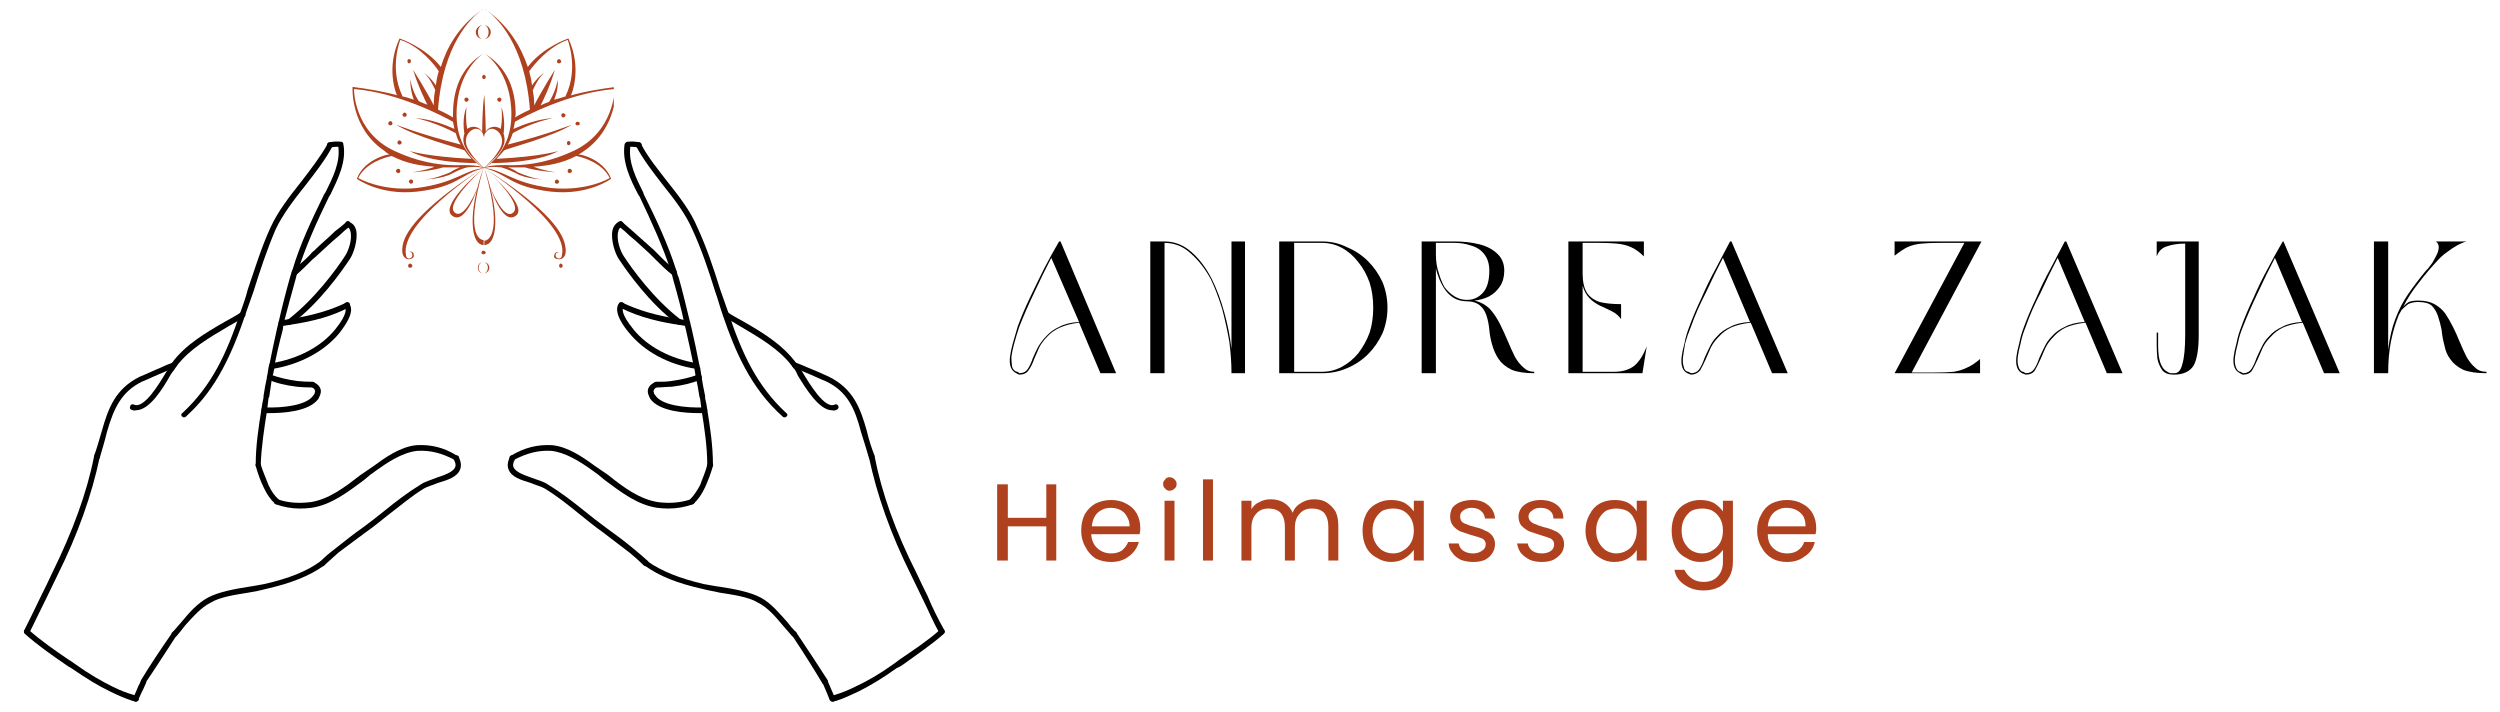 <?xml version="1.0" encoding="UTF-8"?> <svg xmlns="http://www.w3.org/2000/svg" version="1.2" viewBox="0 0 351 100" width="351" height="100"><title>Andrea Zajak-quer</title><defs><clipPath id="cp1"><path d="m25 19.84h22v39.16h-22z"></path></clipPath><clipPath id="cp2"><path d="m35 19.84h14v46.16h-14z"></path></clipPath><clipPath id="cp3"><path d="m18.62 95.12h2.07v3.38h-2.07z"></path></clipPath><clipPath id="cp4"><path d="m3.36 88.14h16.29v10.36h-16.29z"></path></clipPath><clipPath id="cp5"><path d="m3.18 63h10.82v27h-10.82z"></path></clipPath><clipPath id="cp6"><path d="m89 19.84h22v39.16h-22z"></path></clipPath><clipPath id="cp7"><path d="m87 19.84h14v46.16h-14z"></path></clipPath><clipPath id="cp8"><path d="m115.34 95.12h2.07v3.38h-2.07z"></path></clipPath><clipPath id="cp9"><path d="m116.37 88.14h16.25v10.36h-16.25z"></path></clipPath><clipPath id="cp10"><path d="m122 63.57h10.62v25.6h-10.62z"></path></clipPath><clipPath id="cp11"><path d="m49.45 1.24h36.73v37.19h-36.73z"></path></clipPath></defs><style> .s0 { fill: #000000 } .s1 { fill: #af411e } </style><path class="s0" d="m19.1 57.6q-0.3 0.1-0.7-0.1c-0.2-0.1-0.2-0.3-0.1-0.5 0-0.2 0.3-0.3 0.5-0.2 1.4 0.7 3.6-3 4.5-4.5q0.3-0.5 0.5-0.8 0.1-0.3 0.3-0.5c1.9-2.6 4.8-4.3 7.6-5.9 0.7-0.4 1.5-0.8 2.2-1.3 0.2-0.1 0.4 0 0.5 0.1 0.1 0.2 0.1 0.5-0.1 0.6q-1.1 0.7-2.2 1.3c-2.7 1.6-5.5 3.2-7.3 5.6q-0.2 0.3-0.4 0.6-0.2 0.2-0.5 0.7c-1 1.8-2.9 4.9-4.8 4.9z"></path><path class="s0" d="m13.6 64.6q-0.1 0-0.1-0.1c-0.2 0-0.3-0.2-0.3-0.5 0.4-1 0.7-2.2 1.1-3.5 0.9-3.2 1.9-5.9 5.3-7.6 1-0.4 2-0.9 3-1.3q0.8-0.4 1.7-0.7c0.2-0.1 0.4 0 0.5 0.1 0.1 0.2 0 0.5-0.2 0.6q-0.9 0.3-1.7 0.7c-1 0.4-2 0.9-3 1.3-2.8 1.4-3.9 3.6-4.9 7.1-0.3 1.3-0.7 2.5-1 3.6-0.1 0.2-0.2 0.3-0.4 0.3z"></path><path class="s0" d="m24.5 89.4q-0.2 0-0.3-0.1c-0.1-0.1-0.2-0.4 0-0.5q0.6-0.7 1.3-1.5c1-1.2 2.2-2.6 3.7-3.4 1.5-0.8 3.7-1.2 5.6-1.5q1.3-0.2 2.3-0.4c3.5-0.8 6-1.8 7.9-3.2 0.2-0.1 0.5-0.1 0.6 0.1 0.1 0.2 0.1 0.4-0.1 0.5-2.1 1.5-4.7 2.5-8.2 3.3q-1.1 0.3-2.4 0.5c-1.8 0.3-4 0.6-5.3 1.4-1.4 0.7-2.5 2-3.6 3.2q-0.6 0.8-1.2 1.5-0.2 0.1-0.3 0.1z"></path><g id="Clip-Path" clip-path="url(#cp1)"><g><path class="s0" d="m25.8 58.6q-0.1 0-0.2-0.1c-0.2-0.1-0.2-0.4 0-0.5 4.1-3.8 6.2-8.3 8.1-14 0.4-1.1 0.8-2.2 1.1-3.4 1-2.9 1.9-5.9 3.2-8.7 1-2.2 2.7-4.4 4.3-6.4 1.3-1.7 2.7-3.5 3.7-5.3 0.1-0.2 0.3-0.3 0.5-0.2 0.2 0.1 0.2 0.3 0.2 0.5-1 1.9-2.4 3.7-3.8 5.5-1.6 2-3.2 4.1-4.2 6.2-1.2 2.8-2.2 5.8-3.1 8.7-0.4 1.1-0.8 2.3-1.2 3.4-2.8 8.4-5.7 11.8-8.3 14.2q-0.1 0.1-0.3 0.1z"></path></g></g><g id="Clip-Path" clip-path="url(#cp2)"><g><path class="s0" d="m36.3 65.7q0 0 0 0c-0.3 0-0.4-0.2-0.4-0.4 0-2.7 0.4-5.3 0.8-7.8q0.1-0.8 0.3-1.7v-0.2q0.2-1.4 0.5-2.7 0.1-0.7 0.2-1.3 0-0.1 0.1-0.3 0.5-2.5 1.1-5.2l0.2-0.8q0.7-3.1 1.6-6.3 0.1-0.4 0.3-0.9c1.1-3.8 2.8-7.3 4.5-10.8l0.2-0.3c1-2 2.1-4.2 1.8-6.4q-0.6 0-1.1 0.1c-0.2 0.1-0.4-0.1-0.5-0.3 0-0.2 0.1-0.4 0.3-0.4q0.8-0.2 1.7-0.1c0.2 0 0.3 0.2 0.3 0.3 0.5 2.5-0.8 5-1.8 7.1l-0.2 0.3c-1.7 3.5-3.3 7-4.5 10.8q-0.1 0.4-0.2 0.8-0.9 3.2-1.7 6.3l-0.1 0.8q-0.7 2.6-1.2 5.2 0 0.1 0 0.3-0.1 0.6-0.3 1.2-0.2 1.3-0.4 2.7l-0.1 0.2q-0.1 0.9-0.2 1.7c-0.4 2.5-0.8 5.1-0.9 7.7 0 0.2-0.1 0.4-0.3 0.4z"></path></g></g><path class="s0" d="m42.1 71.4q-1.7 0-3.4-0.6c-0.2-0.1-0.3-0.3-0.2-0.5 0.1-0.2 0.3-0.3 0.5-0.2 1.4 0.5 2.9 0.6 4.6 0.4 2.6-0.4 4.8-2.1 7-3.8q1-0.7 1.9-1.3c1.5-1.1 3.7-2.7 6-2.9 2-0.1 3.8 0.3 5.7 1.5 0.2 0.1 0.3 0.3 0.2 0.5-0.1 0.2-0.4 0.3-0.5 0.1-1.9-1-3.5-1.4-5.3-1.3-2.1 0.2-4.3 1.7-5.7 2.7q-0.9 0.6-1.8 1.4c-2.3 1.7-4.6 3.5-7.4 3.9q-0.8 0.1-1.6 0.1z"></path><path class="s0" d="m45.3 79.5q-0.2 0-0.3-0.1c-0.2-0.2-0.2-0.4 0-0.6q0.9-0.9 2.1-1.8c1.3-1 2.6-2.1 3.8-2.9 1.1-0.8 2.1-1.6 3.1-2.4 1.6-1.3 3.3-2.6 5.1-3.7 0.6-0.4 1.4-0.6 2.1-0.9 1.2-0.4 2.4-0.8 2.7-1.5q0.2-0.4-0.2-1.1c-0.1-0.2 0-0.4 0.2-0.5 0.2-0.1 0.4-0.1 0.5 0.1q0.5 1.1 0.2 1.8c-0.4 1.1-1.8 1.5-3.1 1.9-0.7 0.3-1.5 0.5-2 0.8-1.8 1.1-3.4 2.5-5 3.7-1 0.8-2.1 1.7-3.1 2.4-1.2 0.9-2.6 1.9-3.9 2.9q-1 0.9-2 1.8-0.1 0.1-0.2 0.1z"></path><path class="s0" d="m41.4 38.6q-0.2 0-0.4-0.1c-0.1-0.2-0.1-0.4 0.1-0.6 0.8-0.6 1.6-1.3 2.3-2q0.4-0.5 0.8-0.8c0.9-0.9 1.9-1.7 2.8-2.6q0.8-0.6 1.6-1.3c0.1-0.2 0.4-0.2 0.5 0 0.2 0.2 0.2 0.4 0 0.6q-0.8 0.6-1.5 1.3c-1 0.8-1.9 1.7-2.8 2.5q-0.4 0.4-0.9 0.8c-0.7 0.7-1.5 1.5-2.3 2.2q-0.1 0-0.2 0z"></path><path class="s0" d="m40.7 45.6q-0.2 0-0.3-0.2c-0.2-0.1-0.1-0.4 0-0.5 3.8-2.9 6.9-7.2 8-8.9 0.5-0.7 1.1-2.4 0.8-3.5q-0.1-0.5-0.5-0.7c-0.2 0-0.3-0.3-0.2-0.5 0.1-0.2 0.3-0.3 0.5-0.2q0 0 0.1 0.1 0.7 0.3 0.9 1.1c0.3 1.4-0.4 3.4-0.9 4.1-1.2 1.8-4.3 6.2-8.2 9.1q-0.1 0.1-0.2 0.1z"></path><path class="s0" d="m39.5 45.8c-0.2 0-0.4-0.2-0.4-0.4 0-0.2 0.1-0.4 0.3-0.4q0.6-0.1 1.2-0.2c3.4-0.5 5.9-1.3 8-2.3 0.1-0.1 0.4-0.1 0.5 0.1 0.1 0.2 0 0.5-0.2 0.6-2.1 1.1-4.7 1.9-8.2 2.4q-0.6 0.1-1.2 0.2 0 0 0 0z"></path><path class="s0" d="m38.2 51.8c-0.2 0-0.4-0.2-0.4-0.4-0.1-0.2 0.1-0.4 0.3-0.4 3.7-0.6 7-2.3 9-4.8 1.7-2.1 1.5-2.9 1.3-3.1-0.1-0.2-0.1-0.5 0.1-0.6 0.2-0.1 0.4-0.1 0.5 0.1 1 1.2-0.8 3.4-1.3 4.1-2.1 2.6-5.6 4.5-9.5 5.1q0 0 0 0z"></path><g id="Clip-Path" clip-path="url(#cp3)"><g><path class="s0" d="m19.1 98.5q-0.1 0-0.2 0c-0.2-0.1-0.3-0.3-0.2-0.5q0.2-0.5 0.4-0.9 0.3-0.8 0.7-1.5c0.1-0.2 0.3-0.3 0.5-0.2 0.2 0.1 0.3 0.3 0.2 0.5q-0.3 0.7-0.7 1.5-0.2 0.4-0.4 0.9c0 0.1-0.2 0.2-0.3 0.2z"></path></g></g><g id="Clip-Path" clip-path="url(#cp4)"><g><path class="s0" d="m19.1 98.5q-0.1 0-0.1 0-0.2-0.1-0.4-0.1-1.5-0.5-3.1-1.3c-1.7-0.8-3.3-1.8-5.5-3.3q-0.4-0.2-0.8-0.5c-1.9-1.3-3.9-2.7-5.7-4.3-0.2-0.2-0.2-0.4 0-0.6 0.1-0.1 0.3-0.1 0.5 0 1.8 1.6 3.7 2.9 5.6 4.2q0.5 0.3 0.9 0.6c2.1 1.5 3.7 2.4 5.3 3.2q1.6 0.8 3.1 1.2 0.1 0.1 0.3 0.1c0.2 0.1 0.3 0.3 0.3 0.5-0.1 0.2-0.2 0.3-0.4 0.3z"></path></g></g><g id="Clip-Path" clip-path="url(#cp5)"><g><path class="s0" d="m3.8 89.1q-0.1 0-0.2-0.1c-0.2-0.1-0.3-0.3-0.2-0.5 0.8-1.6 1.6-3.2 2.4-4.9 0.5-1 1-2 1.5-3.1 2.9-5.9 4.9-11.3 5.9-16.4 0.1-0.2 0.3-0.4 0.5-0.3 0.2 0 0.3 0.2 0.3 0.4-1.1 5.2-3 10.7-6 16.7-0.5 1-1 2.1-1.5 3.1-0.8 1.6-1.6 3.3-2.4 4.9-0.1 0.1-0.2 0.2-0.4 0.2z"></path></g></g><path class="s0" d="m20.1 96.1q-0.1 0-0.2 0c-0.2-0.1-0.2-0.4-0.1-0.6 1.2-2 2.6-4.1 4.4-6.7 0.1-0.2 0.3-0.2 0.5-0.1 0.2 0.1 0.2 0.4 0.1 0.5-1.7 2.6-3.1 4.8-4.4 6.7q-0.1 0.2-0.3 0.2z"></path><path class="s0" d="m38.9 70.8q-0.2 0-0.3-0.1-0.9-0.8-1.6-2.3c-0.4-0.8-0.8-1.9-1.1-3-0.1-0.2 0.1-0.4 0.3-0.5 0.2-0.1 0.4 0.1 0.4 0.3 0.3 1 0.8 2.1 1.1 2.9q0.6 1.3 1.4 2c0.2 0.2 0.2 0.4 0 0.6q-0.1 0.1-0.2 0.1z"></path><path class="s0" d="m43.9 54.4q0 0 0 0-1.3 0-2.2-0.1c-1.6-0.2-2.9-0.5-4-1-0.2-0.1-0.3-0.3-0.2-0.5 0.1-0.2 0.3-0.3 0.5-0.2 1.1 0.4 2.3 0.7 3.8 0.9q0.9 0.1 2.1 0.1c0.2 0 0.4 0.2 0.4 0.4 0 0.2-0.2 0.4-0.4 0.4z"></path><path class="s0" d="m37.9 58c-0.4 0-0.7 0-0.8 0-0.3-0.1-0.4-0.2-0.4-0.4 0-0.2 0.1-0.4 0.4-0.4q0 0 0 0c2.7 0.1 6-0.3 6.9-1.7q0.2-0.2 0.2-0.4 0.1-0.2 0-0.3 0-0.2-0.5-0.5c-0.2 0-0.3-0.3-0.2-0.5 0.1-0.2 0.4-0.2 0.6-0.1q0.7 0.3 0.9 0.9 0.1 0.3 0 0.7-0.1 0.3-0.3 0.7c-1.3 1.8-5 2-6.8 2z"></path><path class="s0" d="m116.8 57.6c-1.8 0-3.7-3.1-4.8-4.9q-0.2-0.5-0.4-0.8-0.2-0.2-0.4-0.5c-1.8-2.4-4.6-4-7.3-5.6-0.7-0.4-1.5-0.9-2.2-1.3-0.2-0.1-0.2-0.4-0.1-0.6 0.1-0.1 0.3-0.2 0.5-0.1 0.7 0.5 1.5 0.9 2.2 1.3 2.8 1.6 5.6 3.3 7.5 5.9q0.2 0.2 0.4 0.5 0.2 0.3 0.5 0.8c0.9 1.5 3.1 5.2 4.5 4.5 0.2-0.1 0.4 0 0.5 0.2 0.1 0.2 0 0.4-0.2 0.5q-0.3 0.2-0.7 0.1z"></path><path class="s0" d="m122.4 64.6c-0.2 0-0.3-0.1-0.4-0.3-0.3-1.1-0.7-2.3-1.1-3.6-0.9-3.5-2-5.7-4.8-7.1-1-0.4-2-0.9-3-1.3q-0.9-0.4-1.7-0.7c-0.2-0.1-0.3-0.4-0.2-0.6 0.1-0.1 0.3-0.2 0.5-0.1q0.8 0.3 1.7 0.7 1.5 0.6 3 1.3c3.4 1.7 4.4 4.4 5.3 7.6 0.3 1.3 0.7 2.5 1.1 3.5 0 0.3-0.1 0.5-0.3 0.5q-0.1 0.1-0.1 0.1z"></path><path class="s0" d="m111.5 89.4q-0.2 0-0.3-0.1-0.6-0.7-1.3-1.5c-1-1.2-2.1-2.5-3.5-3.2-1.3-0.8-3.5-1.1-5.4-1.4-0.8-0.2-1.6-0.3-2.3-0.5-3.6-0.8-6.1-1.8-8.2-3.3-0.2-0.1-0.2-0.3-0.1-0.5 0.1-0.2 0.4-0.2 0.5-0.1 2 1.4 4.5 2.4 7.9 3.2 0.7 0.1 1.5 0.3 2.4 0.4 1.9 0.3 4.1 0.7 5.6 1.5 1.5 0.8 2.6 2.2 3.7 3.4q0.6 0.8 1.3 1.5c0.1 0.1 0.1 0.4 0 0.5q-0.1 0.1-0.3 0.1z"></path><g id="Clip-Path" clip-path="url(#cp6)"><g><path class="s0" d="m110.1 58.6q-0.1 0-0.2-0.1c-4.5-4-6.7-9.2-8.4-14.2-0.4-1.1-0.7-2.3-1.1-3.4-0.9-2.9-1.9-5.9-3.2-8.7-0.9-2.1-2.5-4.2-4.1-6.2-1.4-1.8-2.8-3.6-3.8-5.5-0.1-0.2 0-0.4 0.2-0.5 0.2-0.1 0.4 0 0.5 0.2 0.9 1.8 2.4 3.6 3.7 5.3 1.6 2 3.3 4.2 4.2 6.4 1.3 2.8 2.3 5.8 3.2 8.7 0.4 1.1 0.8 2.3 1.2 3.4 1.9 5.7 4 10.2 8.1 14 0.2 0.1 0.2 0.4 0 0.5q-0.1 0.1-0.3 0.1z"></path></g></g><g id="Clip-Path" clip-path="url(#cp7)"><g><path class="s0" d="m99.7 65.7c-0.2 0-0.4-0.2-0.4-0.4 0-2.6-0.4-5.2-0.8-7.7q-0.1-0.8-0.2-1.6l-0.1-0.3q-0.2-1.4-0.5-2.7-0.1-0.6-0.2-1.2 0-0.2 0-0.3l-0.1-0.1q-0.5-2.5-1.1-5.1l-0.2-0.8c-0.4-2-1-4.2-1.6-6.3q-0.1-0.4-0.2-0.8c-1.2-3.8-2.9-7.4-4.5-10.8l-0.2-0.3c-1.1-2.1-2.3-4.6-1.9-7.1 0.1-0.1 0.2-0.3 0.4-0.3q0.9-0.1 1.7 0.1c0.2 0 0.3 0.2 0.3 0.4-0.1 0.2-0.3 0.4-0.5 0.3q-0.5-0.1-1.1-0.1c-0.3 2.2 0.8 4.4 1.8 6.4l0.1 0.3c1.7 3.4 3.4 7 4.6 10.8q0.1 0.5 0.3 0.9c0.6 2.1 1.1 4.3 1.6 6.3l0.2 0.8q0.6 2.6 1.1 5.2v0.1q0 0.1 0.1 0.2 0.1 0.6 0.2 1.3 0.2 1.3 0.5 2.7v0.3q0.2 0.8 0.3 1.6c0.4 2.5 0.8 5.1 0.8 7.8 0 0.2-0.2 0.4-0.4 0.4q0 0 0 0z"></path></g></g><path class="s0" d="m93.8 71.4q-0.7 0-1.5-0.1c-2.8-0.4-5.1-2.2-7.4-3.9q-0.9-0.8-1.8-1.4c-1.8-1.3-3.8-2.5-5.7-2.7-1.8-0.1-3.4 0.3-5.3 1.3-0.2 0.2-0.4 0.1-0.5-0.1-0.1-0.2-0.1-0.4 0.1-0.5 2-1.2 3.8-1.6 5.8-1.5 2.1 0.2 4.1 1.5 6 2.9q0.9 0.6 1.9 1.3c2.1 1.7 4.4 3.4 7 3.8 1.6 0.2 3.1 0.1 4.6-0.4 0.2-0.1 0.4 0 0.5 0.2 0.1 0.2 0 0.4-0.2 0.5q-1.7 0.6-3.5 0.6z"></path><path class="s0" d="m90.7 79.5q-0.1 0-0.3-0.1-0.9-0.9-2-1.8c-1.3-1-2.6-2-3.8-2.9-1-0.7-2.1-1.6-3.1-2.4-1.6-1.3-3.2-2.6-5-3.7-0.5-0.3-1.3-0.5-2-0.8-1.3-0.4-2.7-0.8-3.1-1.9q-0.3-0.7 0.2-1.8c0.1-0.2 0.3-0.2 0.5-0.1 0.2 0.1 0.3 0.3 0.2 0.5q-0.4 0.7-0.2 1.1c0.3 0.7 1.5 1.1 2.6 1.5 0.8 0.3 1.6 0.5 2.2 0.9 1.8 1.1 3.5 2.4 5.1 3.7 1 0.8 2 1.6 3.1 2.4 1.1 0.8 2.5 1.8 3.8 2.9q1.1 0.9 2.1 1.8c0.1 0.2 0.1 0.4 0 0.6q-0.1 0.1-0.3 0.1z"></path><path class="s0" d="m94.6 38.6q-0.1 0-0.2 0c-0.9-0.7-1.7-1.5-2.4-2.2q-0.4-0.4-0.8-0.8c-0.9-0.8-1.8-1.7-2.8-2.5q-0.7-0.7-1.5-1.3c-0.2-0.2-0.2-0.4 0-0.6 0.1-0.2 0.3-0.2 0.5 0q0.8 0.7 1.6 1.4c0.9 0.8 1.8 1.6 2.8 2.5q0.3 0.3 0.8 0.8c0.7 0.7 1.4 1.4 2.3 2 0.1 0.2 0.2 0.4 0 0.6q-0.1 0.1-0.3 0.1z"></path><path class="s0" d="m95.3 45.6q-0.1 0-0.2-0.1c-3.9-2.9-7-7.3-8.2-9.1-0.5-0.7-1.2-2.7-0.9-4.1q0.2-0.8 0.9-1.2 0.1 0 0.1 0c0.2-0.1 0.4 0 0.5 0.2 0.1 0.2 0 0.5-0.2 0.5q-0.4 0.2-0.5 0.7c-0.3 1.1 0.3 2.8 0.8 3.5 1.1 1.7 4.2 6 8 8.9 0.1 0.1 0.2 0.4 0 0.5q-0.1 0.2-0.3 0.2z"></path><path class="s0" d="m96.5 45.8q0 0 0 0-0.6-0.1-1.2-0.2c-2.2-0.3-5.5-1-8.2-2.4-0.2-0.1-0.3-0.4-0.2-0.6 0.1-0.2 0.3-0.2 0.5-0.1 2.1 1 4.6 1.8 8 2.3q0.6 0.1 1.2 0.2c0.2 0 0.3 0.2 0.3 0.4 0 0.2-0.2 0.4-0.4 0.4z"></path><path class="s0" d="m97.8 51.8q0 0 0 0c-4-0.6-7.4-2.5-9.5-5.1-0.6-0.7-2.3-2.9-1.4-4.1 0.2-0.2 0.4-0.2 0.6-0.1 0.2 0.1 0.2 0.4 0.1 0.5-0.3 0.3-0.4 1.1 1.3 3.2 2 2.5 5.3 4.2 9 4.8 0.2 0 0.3 0.2 0.3 0.4 0 0.2-0.2 0.4-0.4 0.4z"></path><g id="Clip-Path" clip-path="url(#cp8)"><g><path class="s0" d="m116.9 98.5c-0.2 0-0.3-0.1-0.4-0.2q-0.2-0.5-0.4-1-0.3-0.7-0.6-1.4c-0.1-0.2 0-0.4 0.2-0.5 0.2-0.1 0.4 0 0.5 0.2q0.3 0.7 0.6 1.4 0.2 0.5 0.5 1c0 0.2-0.1 0.4-0.2 0.5q-0.1 0-0.2 0z"></path></g></g><g id="Clip-Path" clip-path="url(#cp9)"><g><path class="s0" d="m116.9 98.5c-0.2 0-0.3-0.1-0.4-0.3 0-0.2 0.1-0.4 0.3-0.5q0.2 0 0.3-0.1c1-0.3 2-0.7 3-1.2 1.7-0.8 3.3-1.7 5.4-3.2q0.4-0.3 0.8-0.6c1.9-1.3 3.9-2.6 5.7-4.2 0.1-0.1 0.4-0.1 0.5 0 0.2 0.2 0.2 0.4 0 0.6-1.8 1.6-3.8 2.9-5.7 4.3q-0.4 0.3-0.9 0.5c-2.1 1.5-3.8 2.5-5.4 3.3-1.1 0.5-2.1 1-3.1 1.3q-0.2 0-0.4 0.1 0 0-0.1 0z"></path></g></g><g id="Clip-Path" clip-path="url(#cp10)"><g><path class="s0" d="m132.2 89.1q-0.2 0-0.3-0.2c-0.9-1.6-1.6-3.3-2.4-4.9-0.5-1-1-2.1-1.5-3.1-3-6-4.9-11.5-6-16.7 0-0.2 0.1-0.4 0.3-0.4 0.2-0.1 0.4 0.1 0.5 0.3 1 5.1 2.9 10.5 5.9 16.4 0.5 1.1 1 2.1 1.5 3.1 0.7 1.7 1.5 3.3 2.4 4.9 0.1 0.2 0 0.4-0.2 0.5q-0.1 0.1-0.2 0.1z"></path></g></g><path class="s0" d="m115.9 96.1q-0.2 0-0.4-0.1c-1.2-2-2.5-4.1-4.3-6.8-0.1-0.1-0.1-0.4 0.1-0.5 0.2-0.1 0.4-0.1 0.5 0.1 1.8 2.7 3.2 4.8 4.4 6.7 0.1 0.2 0 0.5-0.1 0.6q-0.1 0-0.2 0z"></path><path class="s0" d="m97.1 70.8q-0.1 0-0.3-0.1c-0.1-0.2-0.1-0.4 0.1-0.6q0.7-0.7 1.4-2c0.3-0.9 0.8-1.9 1-2.9 0.1-0.2 0.3-0.4 0.5-0.3 0.2 0.1 0.4 0.3 0.3 0.5-0.3 1.1-0.7 2.1-1.1 3q-0.7 1.5-1.6 2.3-0.1 0.1-0.3 0.1z"></path><path class="s0" d="m92.1 54.4c-0.2 0-0.4-0.2-0.4-0.4 0-0.2 0.2-0.4 0.4-0.4 0.8 0 1.5 0 2.1-0.1q0 0 0 0c1.5-0.2 2.7-0.5 3.8-0.9 0.2-0.1 0.4 0 0.5 0.2 0.1 0.2 0 0.4-0.2 0.5-1.1 0.5-2.4 0.8-4 1q0 0 0 0c-0.7 0-1.3 0.1-2.2 0.1q0 0 0 0z"></path><path class="s0" d="m98.1 58c-1.8 0-5.5-0.2-6.8-2q0 0 0 0-0.2-0.4-0.3-0.7-0.1-0.4 0-0.7 0.2-0.6 0.9-0.9c0.2-0.1 0.4-0.1 0.5 0.1 0.1 0.2 0.1 0.4-0.1 0.5q-0.5 0.3-0.5 0.5-0.1 0.1 0 0.3 0 0.2 0.2 0.4 0 0 0 0c0.9 1.4 4.2 1.8 6.9 1.7q0 0 0 0c0.2 0 0.4 0.2 0.4 0.4 0 0.2-0.2 0.4-0.4 0.4-0.1 0-0.4 0-0.8 0z"></path><g id="Clip-Path" clip-path="url(#cp11)"><g><path class="s1" d="m78.9 35.8c0 0.3-0.2 0.5-0.4 0.5-0.3 0-0.5-0.2-0.5-0.5 0-0.2 0.2-0.4 0.5-0.4 0 0-0.6-0.2-0.7 0.5-0.1 0.4 0.4 0.5 0.7 0.5 0.2 0 1.1-0.1 0.9-1.6-0.2-2-2.2-5.3-11.4-11.2 0.6 0.4 11.9 7.8 10.9 12.2zm-1.6-8.9c-5.8-0.7-6-2.5-9.3-3.3 2.6 0.2 3.9 2.1 9.4 2.8 5.1 0.5 8.2-1.4 8.2-1.4-1-2.1-3.7-2.9-4.7-3.1-1.9 1-4 1.4-6 1.5 0.7 0.3 1.9 0.6 3.1 0.8 0 0-2.8-0.2-4.3-0.7q-1.3 0-2.4 0c0.4 0.1 1 0.4 1.4 0.7 0.7 0.3 2.5 1 3.7 1 0.1 0-2.5 0-4-0.9-1-0.5-1.7-0.7-2-0.8-1-0.1-1.8-0.1-2.4 0.1q0 0 0 0h-0.1q0.1 0 0 0c-0.6-0.2-1.4-0.2-2.3-0.1-0.4 0.1-1.1 0.3-2 0.8-1.6 0.9-4.2 0.9-4.1 0.9 1.2 0 3-0.7 3.7-1 0.4-0.3 1.1-0.6 1.4-0.7q-1.1 0-2.4 0c-1.5 0.5-4.3 0.7-4.3 0.7 1.2-0.2 2.5-0.5 3.1-0.8-2-0.1-4.1-0.5-6-1.5-1 0.2-3.7 1-4.7 3.1 0 0 3.2 1.9 8.2 1.4 5.5-0.7 6.8-2.6 9.5-2.8-3.4 0.8-3.5 2.6-9.4 3.3-5.3 0.6-8.5-1.8-8.5-1.8 1-2.7 4.4-3.5 4.6-3.4q-0.4-0.2-0.7-0.5c-4.9-3.3-4.5-9-4.5-9 2.4 0.3 4.5 0.7 6.4 1.2l-0.2-0.1c0 0-1.6-3.6 0.4-7.9 0 0 3.6 1.2 5.8 4 0.8-2.7 2.5-5.7 5.6-7.9-1.3 1-5.3 4.6-6 13.9 1.1 0.5 1.8 0.9 2.1 1.1q0-0.2 0-0.5c0-5.4 2.8-7.6 4.3-8.5 0 0-3.8 2.3-3.8 8.6 0 5 3.2 7.1 3.8 7.4l0.1 0.1q-0.1-0.1-0.1-0.1 0 0 0.1 0.1 0-0.1 0-0.1 0 0 0 0.1v-0.1c0.6-0.3 3.8-2.4 3.8-7.4 0-6.3-3.8-8.6-3.8-8.6 1.5 0.9 4.4 3.1 4.4 8.5q0 0.3-0.1 0.5c0.3-0.2 1-0.6 2.1-1.1-0.7-9.3-4.7-12.9-6-13.9 3.1 2.2 4.8 5.2 5.7 7.9 2.1-2.8 5.7-4 5.7-4 2 4.3 0.4 7.9 0.4 7.9l-0.1 0.1c1.8-0.5 4-0.9 6.4-1.2 0 0 0.3 5.7-4.5 9q-0.4 0.3-0.8 0.5c0.3-0.1 3.6 0.7 4.6 3.4 0 0-3.2 2.4-8.5 1.8zm9-14.4c-6.3 0.5-12.6 3.8-14 4.6q-0.1 0.5-0.2 1c3.3-1.5 5.5-1.5 5.5-1.5-2.2 0.4-4.8 1.6-5.6 2.1q-0.3 0.9-0.7 1.6c5.8-1.5 9-2.8 9-2.8-2.7 1.7-8.9 3.3-9.5 3.6q-0.6 0.7-1.1 1.2c6.2-0.3 8.7-1.1 8.7-1.1-3 1.7-9.1 1.7-9.4 1.7-0.4 0.3-0.8 0.5-0.9 0.6l0.3-0.1c0 0 0.8-0.3 3.5-0.2 2.7 0 5.6-0.6 8.6-2 5.8-2.7 5.8-8.7 5.8-8.7zm-11.6-0.5c0.7-1.1 1.7-1.8 1.7-1.8-0.8 0.8-1.3 1.8-1.6 2.5 0.2 1 0.2 1.7 0.2 2.1 1-2 2.9-5 2.9-5-0.7 2.4-1.6 4.2-2 5q0.6-0.3 1.2-0.5c1-1.6 1.2-3.1 1.2-3.1 0.1 1.3-0.3 2.3-0.5 2.8q0.8-0.2 1.7-0.5h-0.1c1.9-3.9 0.3-7.9 0.3-7.9-2.8 1-4.8 3.6-5.4 4.4q0.3 1.1 0.4 2zm4.4 3.9c-0.2 0-0.3 0.1-0.3 0.3 0 0.1 0.1 0.3 0.3 0.3 0.1 0 0.3-0.2 0.3-0.3 0-0.2-0.2-0.3-0.3-0.3zm2 1.2c-0.2 0-0.3 0.1-0.3 0.3 0 0.1 0.1 0.2 0.3 0.2 0.2 0 0.3-0.1 0.3-0.2 0-0.2-0.1-0.3-0.3-0.3zm-2.9 8.7c0.1 0 0.3-0.1 0.3-0.3 0-0.1-0.2-0.3-0.3-0.3-0.2 0-0.3 0.2-0.3 0.3 0 0.2 0.1 0.3 0.3 0.3zm-10.2 8v0.6c1.8 0 2.3-4.3 0-10.8 3 10.3 0 10.2 0 10.2zm0-10.2q0 0 0 0 0 0 0 0 0 0 0 0 0 0 0.1 0.1-0.1-0.1-0.1-0.1zm4.1 6.2c-1.4 1.4-3.3-3.6-3.3-3.6 0 0 1.7 5.5 3.6 4.1 1.8-1.2-3.3-5.7-4.3-6.6 1 0.8 5.2 4.9 4 6.1zm-3.7-28.3q-0.4-0.3-0.4-0.3 0.2 0.2 0.4 0.3zm11.4 18.3c-0.1 0-0.2 0.1-0.2 0.3 0 0.1 0.1 0.3 0.2 0.3 0.2 0 0.3-0.2 0.3-0.3 0-0.2-0.1-0.3-0.3-0.3zm-1.3-10.9c0.1 0 0.3-0.1 0.3-0.3 0-0.1-0.2-0.3-0.3-0.3-0.2 0-0.3 0.2-0.3 0.3 0 0.2 0.1 0.3 0.3 0.3zm-10.5 14.7q0 0 0 0zm-0.2-0.1c-0.1-0.1-0.5-0.3-0.9-0.6-0.3 0-6.4 0-9.4-1.7 0 0 2.5 0.8 8.7 1.1q-0.5-0.5-1-1.2c-0.7-0.3-6.9-1.9-9.6-3.6 0 0 3.2 1.3 9.1 2.8q-0.5-0.7-0.7-1.6c-0.9-0.5-3.5-1.7-5.6-2.1 0 0 2.1 0 5.4 1.5q-0.1-0.5-0.2-1c-1.4-0.8-7.7-4.1-13.9-4.6 0 0-0.1 6 5.7 8.7 3 1.4 5.9 2 8.6 2 2.7-0.1 3.5 0.2 3.5 0.2zm-11.3-10h-0.1q0.9 0.2 1.7 0.5c-0.2-0.5-0.5-1.5-0.5-2.9 0 0 0.2 1.6 1.2 3.1q0.6 0.3 1.2 0.5c-0.4-0.8-1.3-2.6-2-4.9 0 0 1.9 3 2.9 5 0-0.4 0-1.2 0.2-2.2-0.3-0.6-0.8-1.7-1.6-2.4 0 0 1 0.7 1.7 1.8q0.1-1 0.4-2c-0.5-0.8-2.6-3.5-5.4-4.4 0 0-1.6 3.9 0.3 7.9zm23.5 10.8c0.1 0 0.3-0.1 0.3-0.3 0-0.2-0.2-0.3-0.3-0.3-0.2 0-0.3 0.1-0.3 0.3 0 0.2 0.1 0.3 0.3 0.3zm-11.8 11.2c0-0.2-0.2-0.3-0.3-0.3-0.2 0-0.3 0.1-0.3 0.3 0 0.1 0.1 0.2 0.3 0.2 0.1 0 0.3-0.1 0.3-0.2zm10.5 1.5c-0.1 0-0.2 0.2-0.2 0.3 0 0.2 0.1 0.3 0.2 0.3 0.2 0 0.3-0.1 0.3-0.3 0-0.1-0.1-0.3-0.3-0.3zm-21.1 0c-0.2 0-0.3 0.2-0.3 0.3 0 0.2 0.1 0.3 0.3 0.3 0.1 0 0.3-0.1 0.3-0.3 0-0.1-0.2-0.3-0.3-0.3zm-1.1-2.3c-0.2 1.6 0.7 1.7 0.9 1.7 0.3 0 0.8-0.2 0.7-0.6 0-0.6-0.7-0.5-0.7-0.5 0.3 0 0.5 0.2 0.5 0.5 0 0.3-0.2 0.5-0.5 0.5-0.2 0-0.4-0.2-0.4-0.5-0.9-4.5 10.3-11.9 10.9-12.3-9.2 6-11.2 9.3-11.4 11.2zm-0.6-11c-0.1 0-0.3 0.1-0.3 0.3 0 0.2 0.2 0.3 0.3 0.3 0.2 0 0.3-0.1 0.3-0.3 0-0.2-0.1-0.3-0.3-0.3zm0.2-4c-0.2 0-0.3 0.2-0.3 0.3 0 0.2 0.1 0.3 0.3 0.3 0.1 0 0.3-0.1 0.3-0.3 0-0.1-0.2-0.3-0.3-0.3zm1.3-10.8c0.2 0 0.3-0.2 0.3-0.3 0-0.2-0.1-0.3-0.3-0.3-0.1 0-0.2 0.1-0.2 0.3 0 0.1 0.1 0.3 0.2 0.3zm10.3 1.9c0 0.2 0.1 0.3 0.2 0.3 0.2 0 0.3-0.1 0.3-0.3 0-0.1-0.1-0.3-0.3-0.3-0.1 0-0.2 0.2-0.2 0.3zm-1.8 10.4c-1.3-1.9 0.3-3.3 1.1-3.1 0.8 0.1 0.9 1.1 0.9 1.1q0 0 0-0.1l0.1 0.1v-0.3c0.2-0.3 0.4-0.7 0.9-0.8 0.8-0.2 2.4 1.2 1.1 3.1-0.8 1.3-1.8 2.1-2 2.3 2.7-2.1 3-3.5 2.8-4.3q0-0.2-0.1-0.4c0.1-0.7 0.2-2.3-0.3-3.8 0 0 0.2 1.7-0.1 3.1q-0.4-0.3-0.9-0.3c-0.5 0-1 0.3-1.2 0.7 0-1.5-0.2-5.2-0.2-5.2-0.3 1.7-0.3 5.2-0.3 5.2-0.2-0.4-0.7-0.7-1.2-0.7q-0.5 0-0.9 0.3c-0.3-1.4-0.1-3.1-0.1-3.1-0.6 1.5-0.4 3.2-0.3 3.8q-0.1 0.2-0.1 0.4c-0.2 0.8 0.1 2.2 2.8 4.3-0.2-0.2-1.2-1-2-2.3zm-0.7-7.2c0 0.1 0.1 0.3 0.3 0.3 0.1 0 0.3-0.2 0.3-0.3 0-0.2-0.2-0.3-0.3-0.3-0.2 0-0.3 0.1-0.3 0.3zm-8.4 2.4c0.2 0 0.3-0.1 0.3-0.3 0-0.1-0.1-0.3-0.3-0.3-0.1 0-0.3 0.2-0.3 0.3 0 0.2 0.2 0.3 0.3 0.3zm-2 0.6c-0.1 0-0.3 0.2-0.3 0.3 0 0.2 0.2 0.3 0.3 0.3 0.2 0 0.3-0.1 0.3-0.3 0-0.1-0.1-0.3-0.3-0.3zm13.1 19.8c0.3 0 0.6 0.3 0.6 0.8 0 0.4-0.3 0.8-0.6 0.8 0.4 0 0.8-0.4 0.8-0.8 0-0.5-0.4-0.8-0.8-0.8zm-0.7 0.8c0-0.5 0.3-0.8 0.7-0.8-0.5 0-0.8 0.3-0.8 0.8 0 0.4 0.3 0.8 0.8 0.8-0.4 0-0.7-0.4-0.7-0.8zm1.4-33.1c0 0.6-0.3 1-0.7 1 0.5 0 1-0.4 1-1 0-0.5-0.5-1-1-1 0.4 0 0.7 0.5 0.7 1zm-1.8 0c0 0.6 0.5 1 1.1 1-0.5 0-0.8-0.4-0.8-1 0-0.5 0.3-1 0.8-1-0.6 0-1.1 0.5-1.1 1zm3.6 9.5c0-0.2-0.1-0.3-0.3-0.3-0.1 0-0.3 0.1-0.3 0.3 0 0.1 0.2 0.3 0.3 0.3 0.2 0 0.3-0.2 0.3-0.3zm-2.5 20.4v-0.7c0 0-3 0.2 0-10.2-2.3 6.5-1.8 10.9 0 10.9zm-10.2-9.2c-0.1 0-0.3 0.1-0.3 0.3 0 0.1 0.2 0.3 0.3 0.3 0.2 0 0.3-0.2 0.3-0.3 0-0.2-0.1-0.3-0.3-0.3zm10.2-1.7q0 0 0 0 0 0.1-0.1 0.2 0.1-0.2 0.1-0.2 0 0 0 0 0 0 0 0zm-4.4 6.8c1.9 1.4 3.6-4.1 3.6-4.1 0 0-1.9 4.9-3.3 3.6-1.2-1.2 3.1-5.3 4-6.1-1 0.8-6.1 5.3-4.3 6.6zm4.4-29.1q-0.2 0.1-0.4 0.3 0.4-0.3 0.4-0.3z"></path></g></g><g><g><g><path class="s0" d="m154.5 52.4l-3-7.1q-1.6 0.2-2.7 0.7-1.1 0.5-1.8 1.3-0.7 0.7-1.1 1.5-0.4 0.9-0.7 1.6-0.3 0.9-0.8 1.6-0.4 0.6-1.3 0.6-0.1 0-0.2-0.1-0.1 0-0.2-0.1-1.1-0.5-0.9-2.3 0.1-0.8 0.4-1.9 0.3-1.1 0.7-2.4 0.7-1.9 1.7-4 1-2.1 2-4.1 1.1-2.1 2.1-3.8h0.2l7.8 18.5zm-3-7.2l-3.9-9q-1.2 2.3-2.4 4.9-1.2 2.5-2.1 4.8-0.4 1.2-0.7 2.3-0.3 1.1-0.4 1.9 0 0.8 0.1 1.4 0.2 0.6 0.7 0.7 0.1 0 0.2 0.1 0 0 0.1 0.1 0.8 0 1.2-0.6 0.4-0.6 0.7-1.5 0.3-0.7 0.7-1.5 0.5-0.9 1.2-1.6 0.7-0.8 1.8-1.3 1.1-0.6 2.8-0.7z"></path></g></g></g><g><g><g><path class="s0" d="m161.5 33.9h2q2.1 0 3.8 1.5 1.6 1.4 2.8 3.7 1.1 2.2 1.8 4.8 0.7 2.5 1 5.1v-15.1h1.9v18.5h-1.9q0-2.1-0.3-4.4-0.4-2.3-1-4.6-0.7-2.3-1.6-4.2-1.2-2.2-2.8-3.6-1.6-1.5-3.7-1.5v18.3h-2z"></path></g></g></g><g><g><g><path class="s0" d="m185.6 52.4h-6v-18.5h6q1.9 0 3.5 0.8 1.7 0.7 3 2 1.2 1.2 2 2.9 0.7 1.7 0.7 3.6 0 1.9-0.7 3.6-0.8 1.7-2 2.9-1.3 1.3-3 2-1.6 0.7-3.5 0.7zm-3.9-18.3v18.1h3.9q1.5 0 2.8-0.7 1.3-0.7 2.3-1.9 1-1.3 1.6-2.9 0.5-1.6 0.5-3.5 0-1.9-0.5-3.5-0.6-1.7-1.6-2.9-1-1.3-2.3-2-1.3-0.7-2.8-0.7z"></path></g></g></g><g><g><g><path class="s0" d="m207 42.2q1.3 0.3 2.2 1.2 0.8 0.9 1.4 2.1 0.6 1.2 1.1 2.4 0.5 1.2 1 2.2 0.5 0.9 1.2 1.5 0.6 0.6 1.5 0.6v0.2q-2 0-3.2-0.5-1.2-0.6-1.8-1.5-0.6-0.9-0.9-2-0.3-1-0.4-2.1-0.1-1.1-0.4-2-0.3-0.9-0.9-1.4-0.7-0.6-1.9-0.6-2 0-3.2-1.9-0.7-1.1-1.1-2.7v14.7h-2v-18.5h4.6q1.9 0 3.5 0.4 1.6 0.4 2.6 1.4 0.9 0.9 0.9 2.3 0 1.3-0.6 2.2-0.6 0.9-1.5 1.4-1 0.5-2.1 0.6zm2.1-4.2q0-1.4-0.7-2.3-0.7-0.9-1.8-1.2-1.1-0.4-2.4-0.4h-2.6v1.6q0 1.5 0.4 2.6 0.3 1.1 0.8 2 0.6 0.8 1.4 1.3 0.8 0.5 1.7 0.5h0.1q1.3 0 2.2-1 0.9-1 0.9-3.1z"></path></g></g></g><g><g><g><path class="s0" d="m222.2 40.1v12.1h4.4q1.7 0 2.8-0.8 1.1-0.9 1.8-2.8l-0.6 3.8h-10.4v-18.5h10.6v2.1q-0.9-0.9-1.8-1.3-0.9-0.4-2-0.5-1-0.1-2.6-0.1h-2.2v4.3q0 1.7 0.6 2.7 0.6 0.9 1.8 1.3 1.2 0.3 3 0.3v2.1q-0.5-0.7-1.3-1.1-0.8-0.4-1.7-0.8-0.8-0.4-1.4-1-0.7-0.7-1-1.8z"></path></g></g></g><g><g><g><path class="s0" d="m248.8 52.4l-3-7.1q-1.7 0.2-2.8 0.7-1 0.5-1.7 1.3-0.7 0.7-1.1 1.5-0.4 0.9-0.7 1.6-0.4 0.9-0.8 1.6-0.5 0.6-1.3 0.6-0.1 0-0.2-0.1-0.1 0-0.3-0.1-1-0.5-0.8-2.3 0.1-0.8 0.4-1.9 0.2-1.1 0.7-2.4 0.7-1.9 1.7-4 0.9-2.1 2-4.1 1.1-2.1 2-3.8h0.2l7.9 18.5zm-3.1-7.2l-3.8-9q-1.2 2.3-2.4 4.9-1.3 2.5-2.1 4.8-0.5 1.2-0.8 2.3-0.2 1.1-0.3 1.9-0.1 0.8 0.1 1.4 0.1 0.6 0.6 0.7 0.2 0 0.2 0.1 0.1 0 0.2 0.1 0.8 0 1.2-0.6 0.4-0.6 0.7-1.5 0.3-0.7 0.7-1.5 0.4-0.9 1.1-1.6 0.7-0.8 1.8-1.3 1.1-0.6 2.8-0.7z"></path></g></g></g><g><g><g> </g></g></g><g><g><g><path class="s0" d="m268.4 52.3h3.2q1.6 0 2.7-0.1 1.1-0.2 1.9-0.6 0.9-0.4 1.8-1.2v2h-12l9.8-18.3h-3.3q-1.7 0-2.7 0.1-1.1 0.1-2 0.5-0.8 0.4-1.8 1.2v-2h12.2z"></path></g></g></g><g><g><g><path class="s0" d="m295.8 52.4l-3-7.1q-1.7 0.2-2.8 0.7-1 0.5-1.7 1.3-0.7 0.7-1.1 1.5-0.4 0.9-0.7 1.6-0.4 0.9-0.8 1.6-0.4 0.6-1.3 0.6-0.1 0-0.2-0.1-0.1 0-0.3-0.1-1-0.5-0.8-2.3 0.1-0.8 0.4-1.9 0.2-1.1 0.7-2.4 0.7-1.9 1.7-4 0.9-2.1 2-4.1 1.1-2.1 2-3.8h0.2l7.9 18.5zm-3.1-7.2l-3.8-9q-1.2 2.3-2.4 4.9-1.3 2.5-2.1 4.8-0.5 1.2-0.7 2.3-0.3 1.1-0.4 1.9-0.1 0.8 0.1 1.4 0.2 0.6 0.6 0.7 0.2 0 0.2 0.1 0.1 0 0.2 0.1 0.8 0 1.2-0.6 0.4-0.6 0.7-1.5 0.3-0.7 0.7-1.5 0.4-0.9 1.1-1.6 0.7-0.8 1.8-1.3 1.1-0.6 2.8-0.7z"></path></g></g></g><g><g><g><path class="s0" d="m308.7 33.9v13.1q0 3-0.7 4.3-0.8 1.3-2.8 1.3-1.1 0-1.6-0.6-0.5-0.7-0.7-1.6-0.1-1-0.1-1.9v-1.8h0.2v1.8q0 1.5 0.3 2.4 0.3 0.8 0.7 1.1 0.4 0.3 0.7 0.4 0.4 0 0.6 0 0.8 0 1.1-1.3 0.4-1.3 0.4-4.1v-12.8q-1.5 0-2.6 0.4-1 0.3-1.4 1.4v-2.1z"></path></g></g></g><g><g><g><path class="s0" d="m326.3 52.4l-3-7.1q-1.7 0.2-2.8 0.7-1 0.5-1.7 1.3-0.7 0.7-1.1 1.5-0.4 0.9-0.7 1.6-0.4 0.9-0.8 1.6-0.4 0.6-1.3 0.6-0.1 0-0.2-0.1-0.1 0-0.2-0.1-1.1-0.5-0.9-2.3 0.1-0.8 0.4-1.9 0.2-1.1 0.7-2.4 0.7-1.9 1.7-4 0.9-2.1 2-4.1 1.1-2.1 2.1-3.8h0.1l7.9 18.5zm-3.1-7.2l-3.8-9q-1.2 2.3-2.4 4.9-1.2 2.5-2.1 4.8-0.5 1.2-0.7 2.3-0.3 1.1-0.4 1.9-0.1 0.8 0.1 1.4 0.2 0.6 0.6 0.7 0.2 0 0.2 0.1 0.1 0 0.2 0.1 0.8 0 1.2-0.6 0.4-0.6 0.7-1.5 0.3-0.7 0.7-1.5 0.4-0.9 1.1-1.6 0.7-0.8 1.8-1.3 1.1-0.6 2.8-0.7z"></path></g></g></g><g><g><g><path class="s0" d="m339.5 42.4q-0.8 0-1.4 0.3-0.5 0.4-0.9 0.8-0.3 0.5-0.4 0.7-0.7 1.7-1.1 3.7-0.4 2-0.4 4.5h-2v-18.5h2v15.2q0.3-2.5 1-4.3 0.7-1.9 1.8-3.5 1.1-1.6 2.5-3.3 0 0 0.3-0.3 0.2-0.3 0.6-0.8 0.3-0.5 0.6-1.1 0.3-0.6 0.3-1.1 0-0.5-0.4-0.8h4.3q-0.7 0.2-1.4 0.6-0.7 0.4-1.2 0.8-0.6 0.4-1 0.8-0.3 0.3-0.3 0.3-1.6 1.7-2.8 3.3-1.3 1.6-2.2 3.4 0.3-0.4 0.8-0.7 0.5-0.2 1.3-0.2 1.4 0 2.3 0.5 0.9 0.5 1.5 1.3 0.6 0.9 1.1 1.9 0.5 1 0.9 2 0.5 1.2 1 2.2 0.5 0.9 1.2 1.5 0.6 0.6 1.6 0.6v0.2q-2.1 0-3.3-0.5-1.2-0.6-1.8-1.5-0.6-0.8-0.8-1.9-0.3-1.1-0.4-2.2-0.2-1-0.5-1.9-0.3-0.9-0.9-1.5-0.6-0.5-1.9-0.5z"></path></g></g></g><g><g><g><path class="s1" d="m148.3 68v10.7h-1.4v-4.8h-5.4v4.8h-1.5v-10.7h1.5v4.7h5.4v-4.7z"></path></g></g></g><g><g><g><path class="s1" d="m160.1 74.2q0 0.4-0.1 0.8h-6.8q0.1 1.3 0.9 2 0.8 0.7 1.9 0.7 0.9 0 1.5-0.4 0.6-0.5 0.9-1.2h1.5q-0.4 1.3-1.4 2-1 0.8-2.5 0.8-1.2 0-2.2-0.5-0.9-0.6-1.4-1.6-0.6-1-0.6-2.3 0-1.3 0.5-2.3 0.6-1 1.5-1.5 1-0.5 2.2-0.5 1.2 0 2.1 0.5 1 0.5 1.5 1.4 0.5 0.9 0.5 2.1zm-1.5-0.3q0-0.8-0.4-1.4-0.3-0.6-0.9-0.9-0.6-0.3-1.4-0.3-1 0-1.8 0.7-0.7 0.7-0.8 1.9z"></path></g></g></g><g><g><g><path class="s1" d="m164.2 68.9q-0.4 0-0.6-0.3-0.3-0.2-0.3-0.7 0-0.3 0.3-0.6 0.2-0.3 0.6-0.3 0.4 0 0.7 0.3 0.3 0.3 0.3 0.6 0 0.5-0.3 0.7-0.3 0.3-0.7 0.3zm0.7 1.4v8.4h-1.4v-8.4z"></path></g></g></g><g><g><g><path class="s1" d="m170.3 67.3v11.4h-1.4v-11.4z"></path></g></g></g><g><g><g><path class="s1" d="m184.5 70.1q1 0 1.7 0.4 0.8 0.5 1.3 1.3 0.4 0.8 0.4 2v4.9h-1.4v-4.7q0-1.3-0.6-2-0.6-0.6-1.7-0.6-1.1 0-1.7 0.7-0.7 0.7-0.7 2v4.6h-1.4v-4.7q0-1.3-0.6-2-0.6-0.6-1.7-0.6-1.1 0-1.7 0.7-0.7 0.7-0.7 2v4.6h-1.4v-8.4h1.4v1.2q0.4-0.7 1.1-1 0.7-0.4 1.6-0.4 1.1 0 1.9 0.5 0.8 0.5 1.2 1.4 0.3-0.9 1.2-1.4 0.8-0.5 1.8-0.5z"></path></g></g></g><g><g><g><path class="s1" d="m191.3 74.5q0-1.3 0.5-2.3 0.5-1 1.5-1.5 0.9-0.5 2-0.5 1.1 0 1.9 0.4 0.8 0.5 1.3 1.2v-1.5h1.4v8.4h-1.4v-1.5q-0.5 0.7-1.3 1.2-0.8 0.5-1.9 0.5-1.1 0-2-0.6-1-0.5-1.5-1.5-0.5-1-0.5-2.3zm7.2 0q0-1-0.4-1.7-0.4-0.7-1.1-1.1-0.6-0.3-1.4-0.3-0.8 0-1.5 0.3-0.6 0.4-1 1.1-0.4 0.7-0.4 1.7 0 1 0.4 1.7 0.4 0.7 1 1.1 0.7 0.4 1.5 0.4 0.8 0 1.4-0.4 0.7-0.4 1.1-1.1 0.4-0.7 0.4-1.7z"></path></g></g></g><g><g><g><path class="s1" d="m206.9 78.9q-1 0-1.8-0.3-0.8-0.4-1.2-1-0.5-0.6-0.5-1.3h1.4q0.1 0.6 0.6 1 0.6 0.4 1.4 0.4 0.8 0 1.3-0.4 0.5-0.3 0.5-0.9 0-0.5-0.5-0.8-0.5-0.2-1.6-0.5-0.9-0.3-1.5-0.5-0.6-0.3-1-0.8-0.4-0.5-0.4-1.3 0-0.6 0.3-1.2 0.4-0.5 1.1-0.8 0.8-0.3 1.7-0.3 1.4 0 2.2 0.7 0.9 0.7 1 1.9h-1.4q-0.1-0.7-0.6-1.1-0.5-0.4-1.3-0.4-0.7 0-1.2 0.4-0.4 0.3-0.4 0.8 0 0.4 0.2 0.7 0.3 0.3 0.7 0.4 0.4 0.2 1.2 0.4 0.9 0.2 1.4 0.5 0.6 0.2 1 0.7 0.4 0.5 0.4 1.2 0 0.7-0.4 1.3-0.3 0.5-1 0.9-0.7 0.3-1.6 0.3z"></path></g></g></g><g><g><g><path class="s1" d="m216.5 78.9q-1 0-1.7-0.3-0.8-0.4-1.3-1-0.4-0.6-0.5-1.3h1.5q0.1 0.6 0.6 1 0.5 0.4 1.4 0.4 0.8 0 1.3-0.4 0.4-0.3 0.4-0.9 0-0.5-0.5-0.8-0.5-0.2-1.5-0.5-0.9-0.3-1.5-0.5-0.6-0.3-1.1-0.8-0.4-0.5-0.4-1.3 0-0.6 0.4-1.2 0.4-0.5 1.1-0.8 0.7-0.3 1.6-0.3 1.4 0 2.3 0.7 0.9 0.7 0.9 1.9h-1.4q0-0.7-0.5-1.1-0.5-0.4-1.3-0.4-0.8 0-1.2 0.4-0.5 0.3-0.5 0.8 0 0.4 0.3 0.7 0.3 0.3 0.7 0.4 0.4 0.2 1.1 0.4 0.9 0.2 1.5 0.5 0.6 0.2 1 0.7 0.4 0.5 0.4 1.2 0 0.7-0.4 1.3-0.4 0.5-1.1 0.9-0.7 0.3-1.6 0.3z"></path></g></g></g><g><g><g><path class="s1" d="m222.6 74.5q0-1.3 0.6-2.3 0.5-1 1.4-1.5 0.9-0.5 2.1-0.5 1.1 0 1.9 0.4 0.8 0.5 1.2 1.2v-1.5h1.4v8.4h-1.4v-1.5q-0.4 0.7-1.2 1.2-0.8 0.5-2 0.5-1.1 0-2-0.6-0.9-0.5-1.4-1.5-0.6-1-0.6-2.3zm7.2 0q0-1-0.4-1.7-0.3-0.7-1-1.1-0.7-0.3-1.5-0.3-0.7 0-1.4 0.3-0.6 0.4-1 1.1-0.4 0.7-0.4 1.7 0 1 0.4 1.7 0.4 0.7 1 1.1 0.7 0.4 1.4 0.4 0.8 0 1.5-0.4 0.7-0.4 1-1.1 0.4-0.7 0.4-1.7z"></path></g></g></g><g><g><g><path class="s1" d="m238.7 70.2q1.1 0 1.9 0.4 0.8 0.5 1.3 1.2v-1.5h1.4v8.6q0 1.2-0.5 2.1-0.5 0.9-1.4 1.4-1 0.5-2.2 0.5-1.6 0-2.7-0.8-1.2-0.8-1.4-2.1h1.4q0.3 0.7 1 1.2 0.7 0.5 1.7 0.5 1.2 0 1.9-0.7 0.8-0.8 0.8-2.1v-1.7q-0.5 0.7-1.3 1.2-0.8 0.5-1.9 0.5-1.1 0-2-0.6-1-0.5-1.5-1.5-0.5-1-0.5-2.3 0-1.3 0.5-2.3 0.5-1 1.5-1.5 0.9-0.5 2-0.5zm3.2 4.3q0-1-0.4-1.7-0.4-0.7-1.1-1.1-0.6-0.3-1.4-0.3-0.8 0-1.5 0.3-0.6 0.4-1 1.1-0.4 0.7-0.4 1.7 0 1 0.4 1.7 0.4 0.7 1 1.1 0.7 0.4 1.5 0.4 0.8 0 1.4-0.4 0.7-0.4 1.1-1.1 0.4-0.7 0.4-1.7z"></path></g></g></g><g><g><g><path class="s1" d="m255 74.2q0 0.4-0.1 0.8h-6.7q0 1.3 0.8 2 0.8 0.7 1.9 0.7 0.9 0 1.5-0.4 0.7-0.5 0.9-1.2h1.5q-0.3 1.3-1.4 2-1 0.8-2.5 0.8-1.2 0-2.1-0.5-1-0.6-1.5-1.6-0.6-1-0.6-2.3 0-1.3 0.6-2.3 0.5-1 1.4-1.5 1-0.5 2.2-0.5 1.2 0 2.1 0.5 1 0.5 1.5 1.4 0.5 0.9 0.5 2.1zm-1.5-0.3q0-0.8-0.3-1.4-0.4-0.6-1-0.9-0.6-0.3-1.4-0.3-1 0-1.8 0.7-0.7 0.7-0.8 1.9z"></path></g></g></g></svg> 